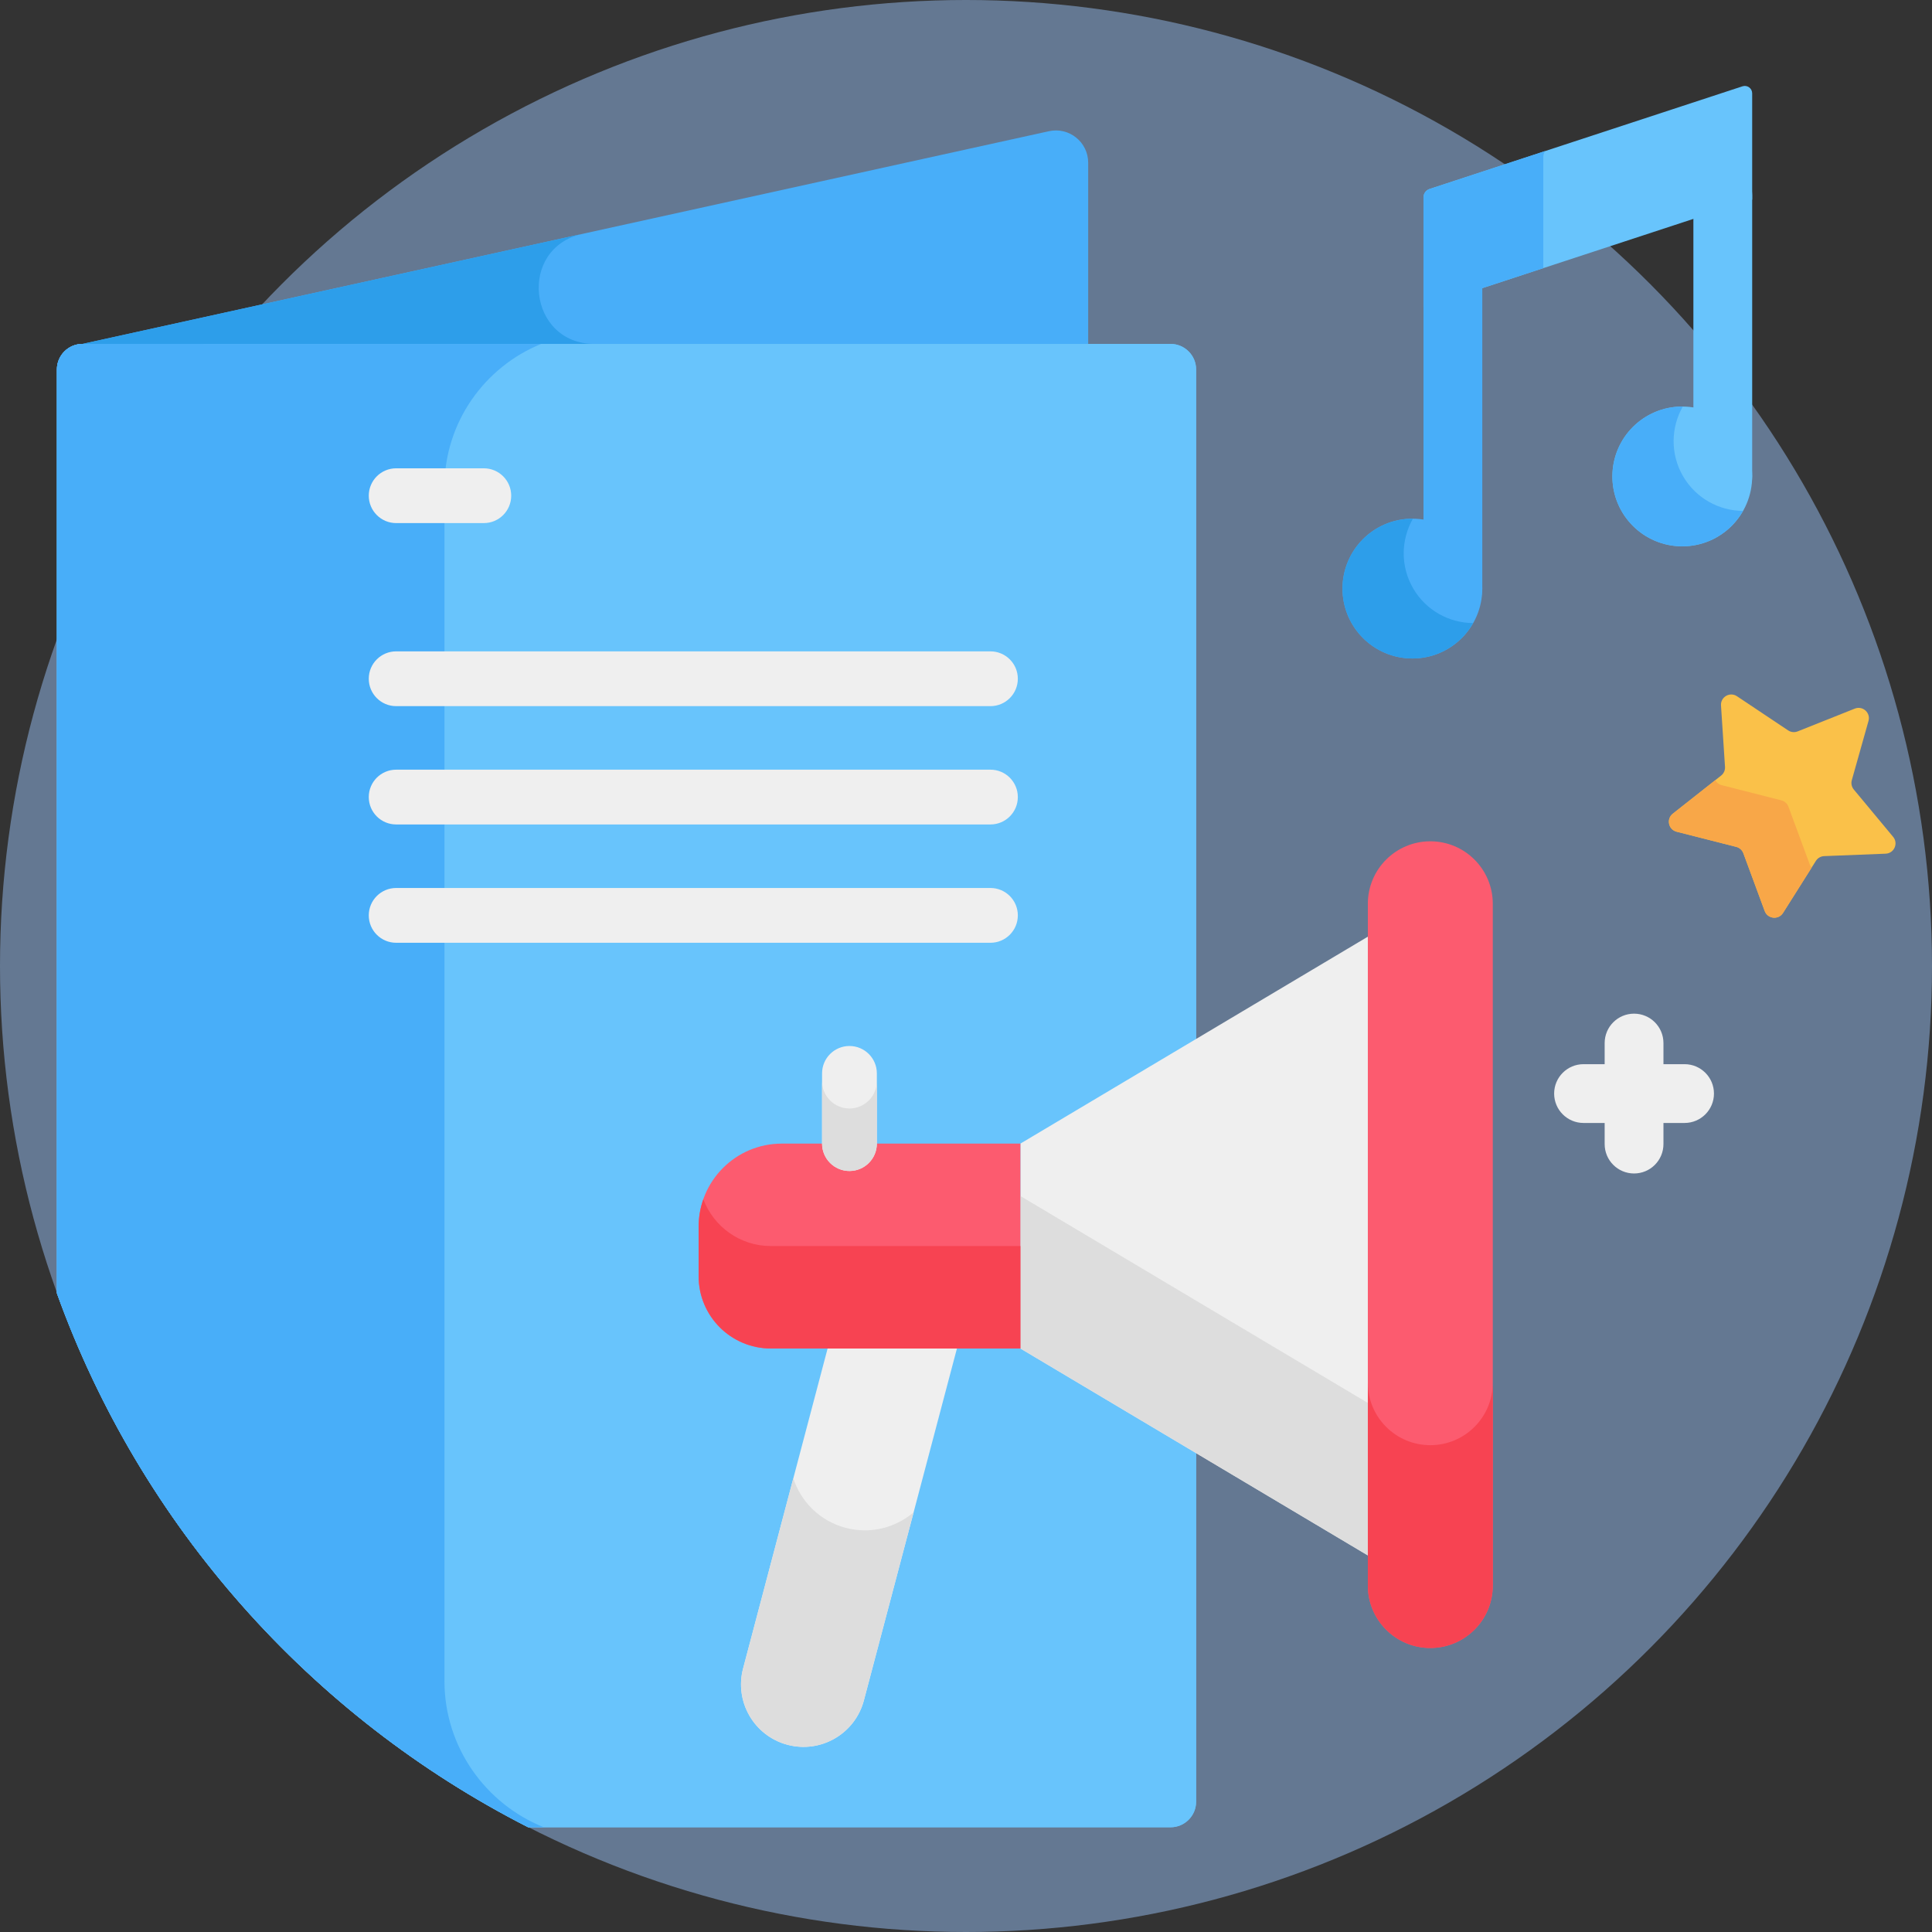 <?xml version="1.0" encoding="UTF-8" standalone="no"?><!-- icon666.com - MILLIONS OF FREE VECTOR ICONS --><svg width="1024" height="1024" version="1.1" id="Capa_1" xmlns="http://www.w3.org/2000/svg" xmlns:xlink="http://www.w3.org/1999/xlink" x="0px" y="0px" viewBox="0 0 512 512" style="enable-background:new 0 0 512 512;" xml:space="preserve"><rect x="0" y="0" width="512" height="512" fill="#333333" stroke="none"/><circle style="fill:#647892;" cx="256" cy="256" r="256"/><path style="fill:#48AEF9;" d="M21.838,91.145l256.055-56.356c5.365-1.239,10.488,2.835,10.488,8.341v48.014L21.838,91.145 L21.838,91.145z"/><path style="fill:#2D9EEA;" d="M154.354,61.979L21.838,91.145h135.689C139.876,91.145,137.117,65.773,154.354,61.979z"/><path id="SVGCleanerId_0" style="fill:#68C4FC;" d="M310.226,91.145H21.838c-3.716,0-6.756,3.04-6.756,6.756V342.74 c22.156,61.528,67.202,112.124,124.874,141.504h170.27c3.716,0,6.756-3.04,6.756-6.756V385.68V274.751V97.9 C316.982,94.184,313.942,91.145,310.226,91.145z"/><g><path id="SVGCleanerId_0_1_" style="fill:#68C4FC;" d="M310.226,91.145H21.838c-3.716,0-6.756,3.04-6.756,6.756V342.74 c22.156,61.528,67.202,112.124,124.874,141.504h170.27c3.716,0,6.756-3.04,6.756-6.756V385.68V274.751V97.9 C316.982,94.184,313.942,91.145,310.226,91.145z"/></g><path style="fill:#48AEF9;" d="M117.786,445.503c0-33.477,0-283.226,0-316.464c0-17.099,10.648-31.823,25.636-37.895H21.838 c-3.716,0-6.756,3.04-6.756,6.756v244.839c22.156,61.528,67.202,112.124,124.874,141.504h4.151 C128.728,478.084,117.786,463.014,117.786,445.503z"/><path style="fill:#68C4FC;" d="M377.239,81.478l87.107-28.582V24.734c0-1.334-1.304-2.278-2.571-1.862L378.85,50.081 c-0.961,0.315-1.611,1.212-1.611,2.223V81.478z"/><path style="fill:#48AEF9;" d="M408.989,41.584c0-0.57,0.181-1.107,0.492-1.553l-30.631,10.05c-0.961,0.315-1.611,1.212-1.611,2.223 v29.173l31.75-10.418V41.584z"/><g><path style="fill:#68C4FC;" d="M456.556,134.046c-4.303,0-7.79-3.487-7.79-7.79V51.754c0-4.303,3.487-7.79,7.79-7.79 s7.79,3.487,7.79,7.79v74.502C464.347,130.559,460.859,134.046,456.556,134.046z"/><circle style="fill:#68C4FC;" cx="445.82" cy="126.26" r="18.522"/></g><g><path style="fill:#48AEF9;" d="M445.999,126.154c-3.405-5.897-3.181-12.88-0.048-18.404c-3.19-0.025-6.426,0.755-9.388,2.465 c-8.859,5.115-11.895,16.443-6.78,25.302s16.443,11.894,25.302,6.78c2.962-1.71,5.255-4.123,6.828-6.898 C455.563,135.349,449.404,132.052,445.999,126.154z"/><path style="fill:#48AEF9;" d="M15.082,97.9v244.839c9.239,25.657,22.456,49.413,38.914,70.523V91.145H21.838 C18.122,91.145,15.082,94.185,15.082,97.9z"/></g><g><path style="fill:#EFEFEF;" d="M128.216,138.624h-23.228c-4.009,0-7.259-3.25-7.259-7.259s3.249-7.259,7.259-7.259h23.228 c4.009,0,7.259,3.25,7.259,7.259S132.225,138.624,128.216,138.624z"/><polygon style="fill:#EFEFEF;" points="270.414,303.067 270.414,357.362 364.429,413.354 364.429,247.076 "/></g><polygon style="fill:#DDDDDD;" points="270.414,357.362 364.428,413.354 364.428,372.947 270.414,316.955 "/><path style="fill:#FC5B6F;" d="M379.049,436.735c-9.144,0-16.556-7.412-16.556-16.556V239.51c0-9.144,7.412-16.556,16.556-16.556 s16.556,7.412,16.556,16.556v180.669C395.605,429.323,388.193,436.735,379.049,436.735z"/><path style="fill:#F74352;" d="M379.049,382.988c-9.144,0-16.556-7.412-16.556-16.556v53.747c0,9.144,7.412,16.556,16.556,16.556 s16.556-7.412,16.556-16.556v-53.747C395.605,375.576,388.193,382.988,379.049,382.988z"/><path style="fill:#EFEFEF;" d="M219.581,356.395l-22.64,85.716c-2.359,8.834,2.889,17.908,11.722,20.268 c8.834,2.362,17.908-2.89,20.269-11.722l24.923-94.262H219.581z"/><path style="fill:#DDDDDD;" d="M229.201,405.557c-1.704,0-3.436-0.22-5.161-0.681c-6.77-1.809-11.78-6.896-13.806-13.095 l-13.294,50.33c-2.359,8.834,2.889,17.908,11.722,20.268c8.834,2.362,17.908-2.89,20.269-11.722l13.189-49.881 C238.563,403.803,233.997,405.557,229.201,405.557z"/><path style="fill:#48AEF9;" d="M385.029,163.771c-4.303,0-7.79-3.487-7.79-7.79V71.142c0-4.303,3.487-7.79,7.79-7.79 s7.79,3.487,7.79,7.79v84.839C392.82,160.284,389.332,163.771,385.029,163.771z"/><path style="fill:#EFEFEF;" d="M446.428,282.017h-5.596v-5.596c0-4.303-3.487-7.79-7.79-7.79s-7.79,3.487-7.79,7.79v5.596h-5.597 c-4.303,0-7.79,3.487-7.79,7.79s3.487,7.79,7.79,7.79h5.597v5.597c0,4.303,3.487,7.79,7.79,7.79s7.79-3.487,7.79-7.79v-5.597h5.596 c4.303,0,7.79-3.487,7.79-7.79C454.218,285.505,450.731,282.017,446.428,282.017z"/><path style="fill:#FAC149;" d="M460.314,184.507l13.56,9.054c0.746,0.498,1.689,0.597,2.521,0.265l15.146-6.037 c2.098-0.836,4.243,1.096,3.631,3.269l-4.421,15.694c-0.243,0.863-0.046,1.79,0.527,2.48l10.422,12.539 c1.443,1.736,0.269,4.374-1.987,4.464l-16.292,0.645c-0.896,0.035-1.717,0.509-2.196,1.268l-8.705,13.786 c-1.206,1.909-4.077,1.608-4.859-0.511l-5.648-15.295c-0.311-0.841-1.015-1.476-1.884-1.697l-15.801-4.018 c-2.188-0.556-2.789-3.381-1.016-4.779l12.801-10.098c0.704-0.555,1.09-1.421,1.031-2.316l-1.061-16.27 C455.936,184.697,458.436,183.254,460.314,184.507z"/><path style="fill:#F8A748;" d="M479.606,229.09l-5.648-15.295c-0.311-0.841-1.015-1.475-1.884-1.696l-15.801-4.018 c-0.792-0.201-1.367-0.704-1.706-1.324l-11.254,8.878c-1.773,1.398-1.173,4.223,1.016,4.779l15.801,4.018 c0.869,0.221,1.574,0.855,1.884,1.697l5.648,15.295c0.782,2.118,3.654,2.42,4.859,0.511l7.588-12.018 C479.905,229.679,479.726,229.413,479.606,229.09z"/><g><path style="fill:#EFEFEF;" d="M262.477,218.49h-157.49c-4.009,0-7.259-3.249-7.259-7.259s3.249-7.259,7.259-7.259h157.49 c4.009,0,7.259,3.249,7.259,7.259S266.487,218.49,262.477,218.49z"/><path style="fill:#EFEFEF;" d="M262.477,187.135h-157.49c-4.009,0-7.259-3.249-7.259-7.259s3.249-7.259,7.259-7.259h157.49 c4.009,0,7.259,3.249,7.259,7.259S266.487,187.135,262.477,187.135z"/><path style="fill:#EFEFEF;" d="M262.477,249.845h-157.49c-4.009,0-7.259-3.249-7.259-7.259c0-4.009,3.249-7.259,7.259-7.259h157.49 c4.009,0,7.259,3.249,7.259,7.259C269.736,246.595,266.487,249.845,262.477,249.845z"/></g><path style="fill:#FC5B6F;" d="M207.186,303.067c-12.173,0-22.041,9.868-22.041,22.041l0,0v13.117l0,0 c0,10.569,8.568,19.137,19.137,19.137h66.132v-19.137v-13.117v-22.041L207.186,303.067L207.186,303.067z"/><path style="fill:#F74352;" d="M186.387,317.811c-0.801,2.284-1.242,4.739-1.242,7.297v13.117c0,10.569,8.568,19.137,19.137,19.137 h66.132v-19.137v-8.01h-66.132C196.087,330.215,189.115,325.053,186.387,317.811z"/><path style="fill:#EFEFEF;" d="M225.116,310.326c-4.009,0-7.259-3.25-7.259-7.259v-18.61c0-4.009,3.25-7.259,7.259-7.259 s7.259,3.25,7.259,7.259v18.61C232.375,307.077,229.125,310.326,225.116,310.326z"/><path style="fill:#DDDDDD;" d="M225.116,293.762c-4.009,0-7.259-3.25-7.259-7.259v16.564c0,4.009,3.25,7.259,7.259,7.259 s7.259-3.25,7.259-7.259v-16.564C232.375,290.512,229.125,293.762,225.116,293.762z"/><circle style="fill:#48AEF9;" cx="374.3" cy="155.98" r="18.522"/><path style="fill:#2D9EEA;" d="M374.472,155.879c-3.405-5.897-3.18-12.88-0.048-18.404c-3.189-0.025-6.426,0.754-9.387,2.464 c-8.859,5.115-11.895,16.443-6.78,25.302s16.443,11.895,25.302,6.779c2.962-1.71,5.255-4.123,6.828-6.897 C384.036,165.074,377.877,161.777,374.472,155.879z"/></svg>